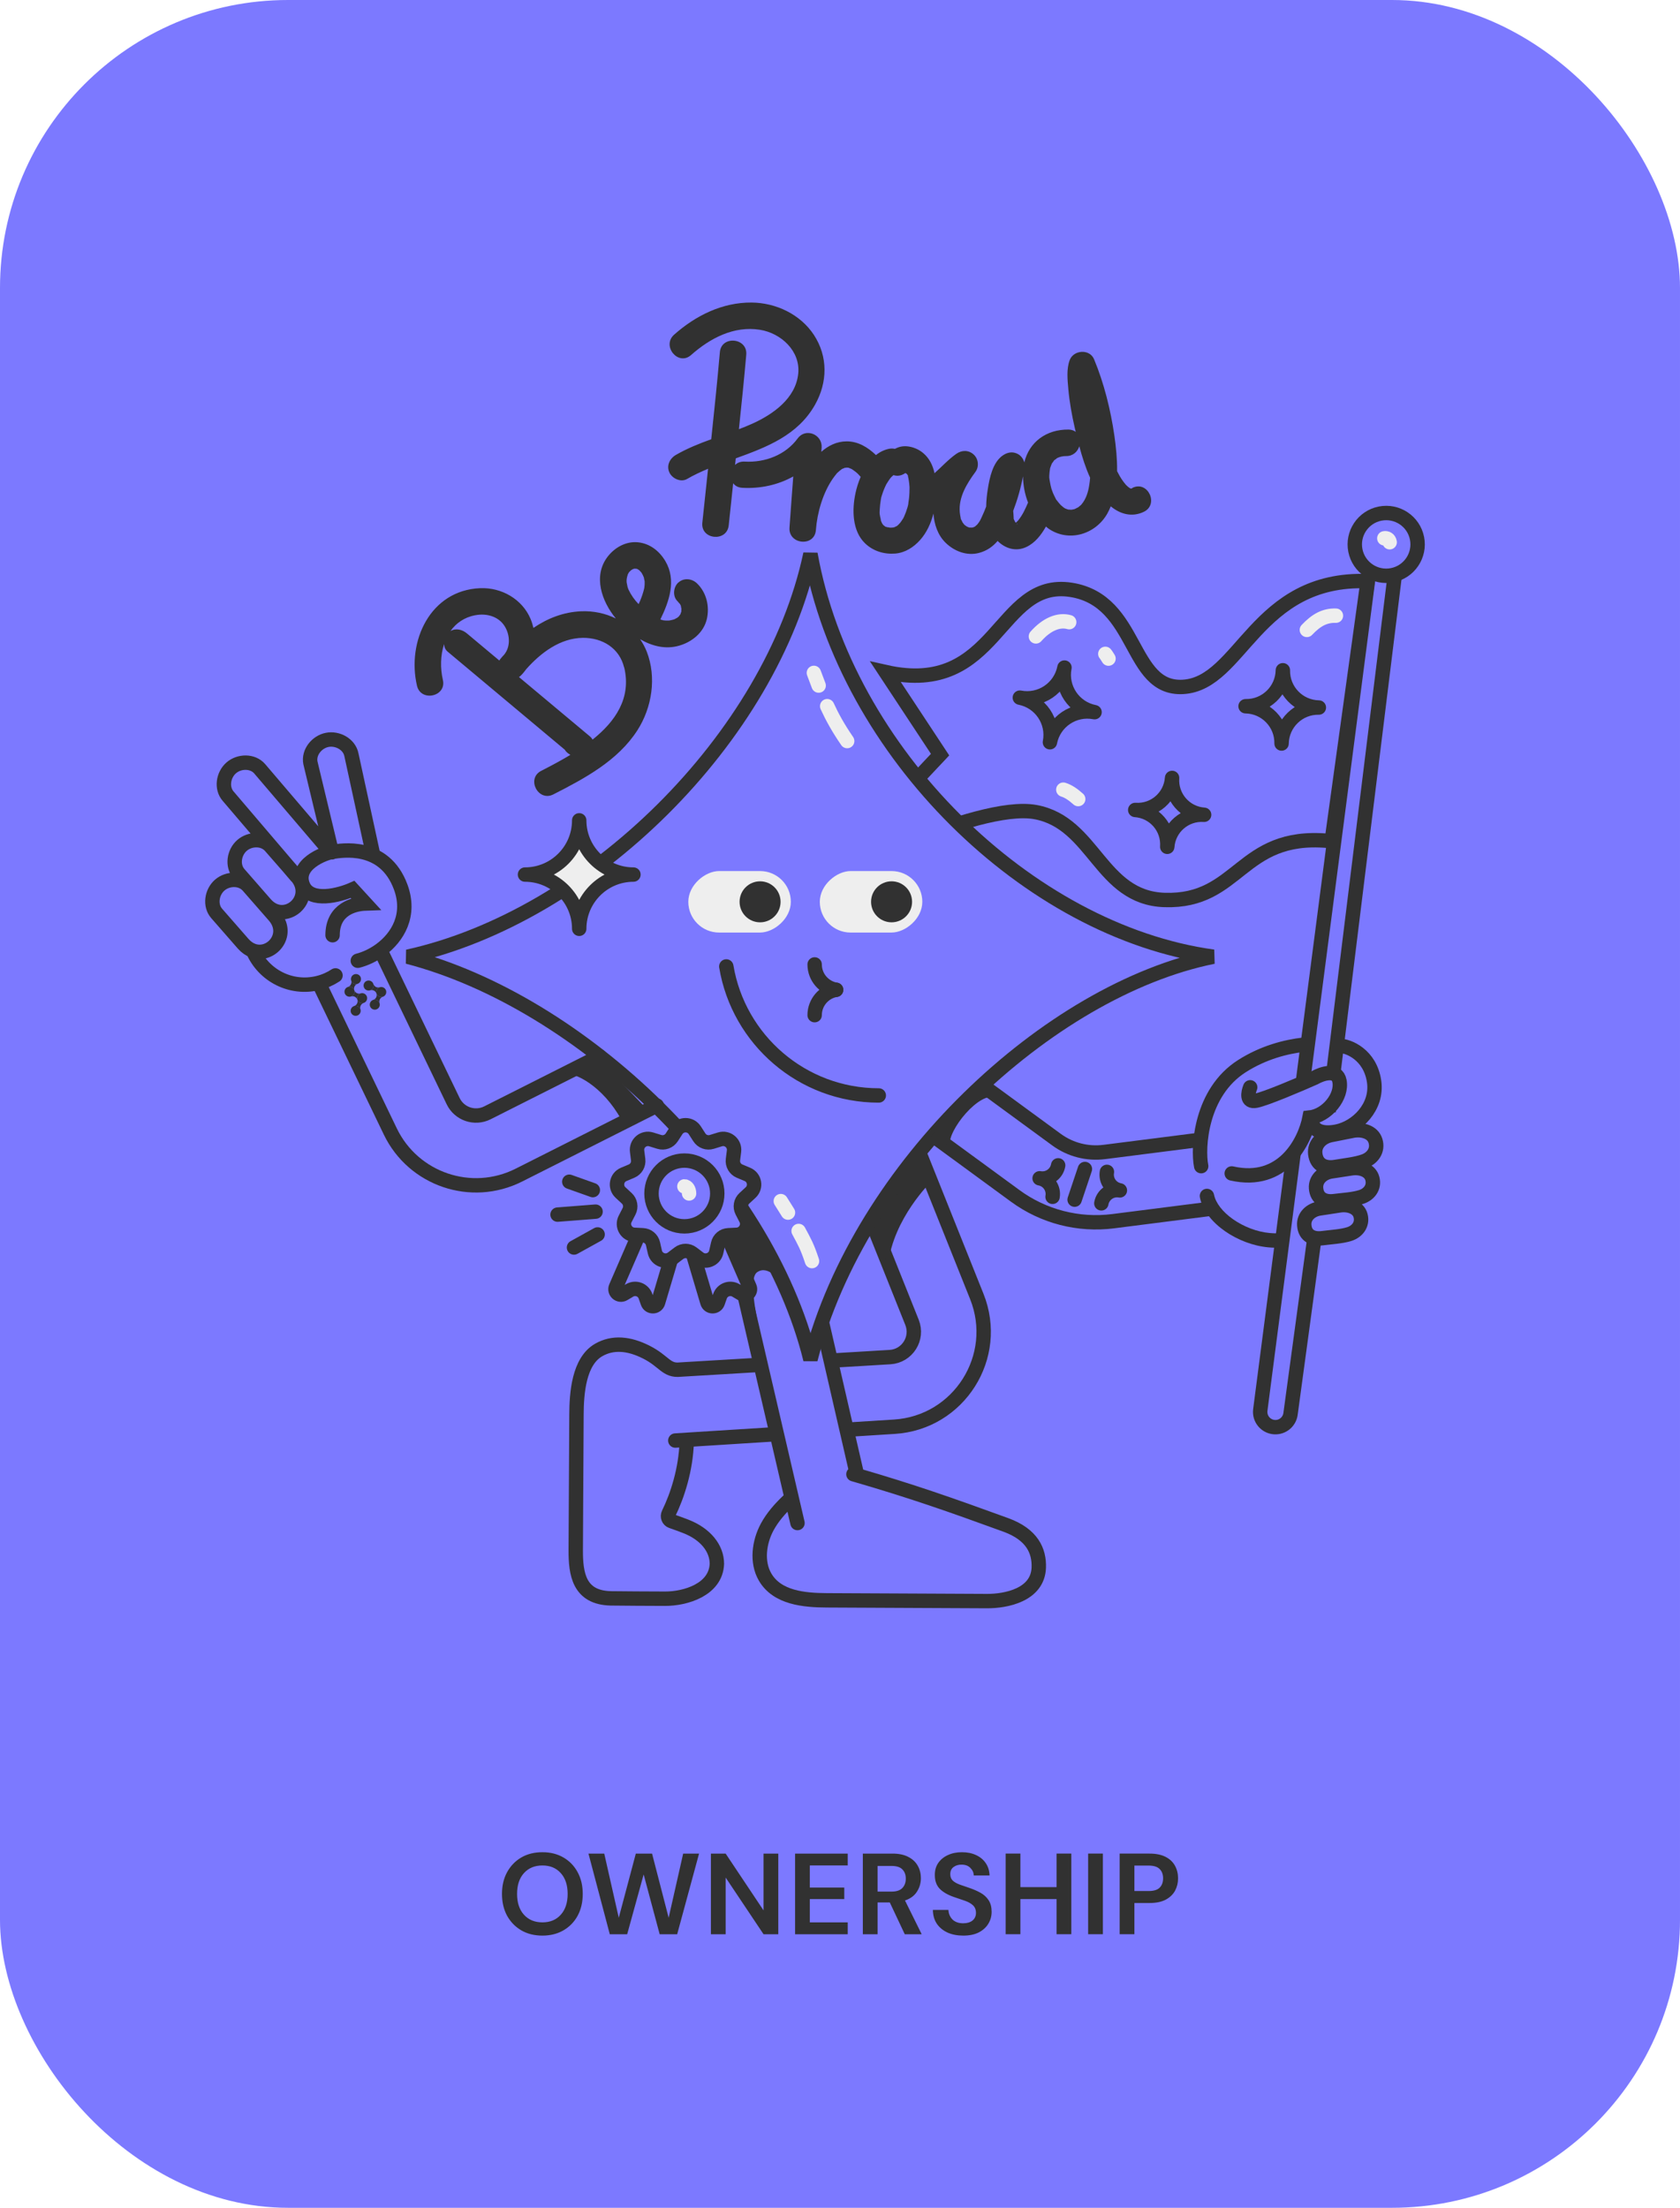 <svg fill="none" height="460" viewBox="0 0 350 460" width="350" xmlns="http://www.w3.org/2000/svg" xmlns:xlink="http://www.w3.org/1999/xlink"><clipPath id="a"><path d="m15 54h320v285h-320z"/></clipPath><rect fill="#7c79ff" height="460" rx="60" width="350"/><g clip-path="url(#a)"><path d="m141.311 121.372c-1.039.962-1.231 2.873-.153 3.903.112.103.51.637.464.505.061.109.123.218.182.34 0 0 .029.067.048.12-.01.075.084.505.12.611-.014.112-.036.464-.026.579-.037.084-.156.41-.187.545-.088.089-.264.369-.222.337-.102.1-.19.19-.29.278-.028.021-.099.075-.155.118-.124.072-.26.143-.395.213-.055.031-.163.08-.205.112-.319.11-.669.177-1.008.246-.024-.004-.154.017-.23.02-.165.003-.33.006-.493-.003-.139-.006-.29-.013-.426-.032-.038-.005-.063-.008-.075-.009-.025-.004-.037-.005-.075-.01-.209-.041-.4-.13-.608-.183 1.847-3.791 3.382-8.18 1.049-12.137-1.227-2.087-3.183-3.652-5.639-3.929-2.519-.285-4.898 1.043-6.399 2.994-3.095 4.042-1.219 9.33 1.713 12.872-2.185-1.076-4.672-1.597-7.178-1.501-3.741.146-7.057 1.476-9.993 3.463-.155-.64-.338-1.26-.597-1.877-1.751-4.144-6.071-6.581-10.499-6.4-10.411.434-15.31 11.07-13.165 20.317.804 3.461 6.202 2.27 5.399-1.191-.562-2.429-.519-5.119.25-7.472.034.6.25 1.16.717 1.551 8.139 6.82 16.281 13.626 24.42 20.446.197.33.485.634.882.889.092.063.198.128.291.191-2.079 1.254-4.175 2.354-6.077 3.328-3.166 1.628-.629 6.523 2.535 4.907 6.506-3.321 13.414-7.006 17.484-13.323 3.08-4.779 4.049-11.091 1.965-16.432-.369-.935-.838-1.783-1.378-2.576 2.467 1.43 5.279 2.172 8.149 1.34 2.686-.78 5.085-2.726 5.751-5.535.616-2.627-.071-5.541-2.046-7.437-1.078-1.03-2.761-1.216-3.903-.154zm-42.27 6.814c2.287-.441 4.782.208 6.078 2.254 1.225 1.923 1.298 4.692-.426 6.322-.165.193-.328.374-.48.569-.076.091-.128.198-.191.291-2.242-1.881-4.487-3.75-6.729-5.631-1.001-.843-2.337-1.173-3.452-.499 1.156-1.643 2.864-2.871 5.189-3.32zm31.001 10.869c1.536 6.42-1.884 11.279-6.588 15.043-.134-.233-.306-.458-.557-.669-4.929-4.125-9.849-8.237-14.778-12.362.111-.074.209-.15.31-.237.464-.445.857-.924 1.214-1.42 3.026-3.419 7.091-6.471 11.792-6.515 4.041-.03 7.615 2.117 8.591 6.184zm1.061-19.906c.032-.046.033-.059 0 0zm-.163 3.687s-.094-.241-.114-.281c-.026-.092-.064-.186-.088-.29-.059-.224-.186-.886-.184-.898-.051-.564.014-.96.209-1.567.005-.037.008-.062.012-.087 0 0 0 0 .001-.013.067-.117.133-.235.199-.353.034-.059.049-.082.067-.118.103-.112.23-.209.335-.334.03-.034.101-.088.157-.131.11-.062.233-.134.343-.195 0 0 .067-.029.132-.046.066-.016.195-.037.312-.059 0 0 .025.003.037.005-.03.034.017.065.212.028 0 0 .062.008.122.029.084.036.203.09.237.12.036.017.163.11.245.159.021.028.057.046.055.058.112.116.233.246.343.375.034.03.045.044.066.072-.002.013.009.027.031.055.175.302.348.616.468.948-.025-.003.141.652.16.794.013.28.003.544-.008.821-.02.149-.026.288-.046.437-.01.075-.013.1-.015.112-.008.062-.016.124-.037.185-.203.859-.49 1.681-.827 2.497 0 0-.057.144-.092.215-.052.107-.196.43-.228.476l-.003.025c-.876-.927-1.518-1.81-2.113-3.041z" fill="#313131"/><path d="m196.948 110.912s-.001-.013-.029-.023c0 0 .015.011.029.023z" fill="#313131"/><path d="m196.954 110.935s-.102-.093-.159-.138c.089.094.144.126.171.136z" fill="#313131"/><path d="m235.9 101.701c-.073.041-.147.07-.221.098-.025.002-.05.003-.075.004-.038.002-.051-.01-.077-.022-.35-.234-.205-.103-.089-.02 0 0-.012 0-.026-.024-.143-.106-.273-.201-.404-.308-.065-.059-.367-.334-.434-.406-.332-.386-.641-.798-.925-1.224-.068-.122-.327-.537-.367-.598-.179-.318-.358-.649-.525-.98-.001-.025-.014-.037-.028-.061.031-2.513-.228-5.038-.566-7.396-.785-5.376-2.14-10.875-4.226-15.9-.91-2.217-4.278-1.994-5.091.18-.689 1.867-.445 4.091-.278 6.017.244 2.726.737 5.428 1.341 8.087.064.273.127.559.203.832-.378-.283-.876-.473-1.505-.481-4.624-.043-8.191 2.589-9.206 6.845-.198-.744-.708-1.423-1.378-1.768-1.055-.54-2.089-.365-3.063.284-2.142 1.434-2.802 4.718-3.168 7.046-.183 1.152-.324 2.402-.34 3.646-.146.359-.292.73-.438 1.089-.306.693-.668 1.539-.9 1.927-.164.259-.34.506-.543.742-.108.105-.228.211-.349.305-.036.04-.06.066-.084.092-.025.001-.05.002-.086.029-.111.056-.222.099-.332.154-.1.005-.2.022-.3.04.012-.013-.339-.009-.478-.015-.063-.022-.127-.032-.191-.066-.064-.022-.219-.103-.308-.136-.143-.094-.286-.2-.429-.294-.026-.024 0 0-.026-.024-.053-.06-.119-.12-.172-.18-.106-.12-.187-.242-.281-.376-.002-.037-.264-.527-.306-.613-.028-.062-.055-.098-.069-.122-.001-.038-.003-.076-.006-.138-.07-.411-.165-.809-.197-1.222-.288-3.138 1.461-5.973 3.265-8.432.801-1.106.624-2.705-.374-3.612-1.063-.967-2.482-.949-3.636-.128-1.652 1.172-3.011 2.681-4.517 4.021-.353-1.603-1.04-3.09-2.374-4.207-.929-.785-2.147-1.292-3.37-1.397-.946-.08-1.777.135-2.524.535-.343-.084-.708-.092-1.082-.036-1.071.189-2.015.661-2.85 1.329-1.685-1.615-3.743-2.886-6.153-2.858-2.046.022-3.775.896-5.234 2.172.023-.302.046-.618.069-.92.147-2.707-3.325-4.137-4.987-1.872-2.536 3.45-6.779 5.071-11.048 4.836-.844-.048-1.521.236-2.001.699.053-.455.095-.909.148-1.376 6.494-2.345 12.932-4.813 16.521-11.189 2.616-4.659 2.711-10.027-.255-14.544-2.83-4.286-7.893-6.681-12.969-6.728-6.106-.047-11.639 2.704-16.134 6.686-2.663 2.35.856 6.616 3.519 4.253 3.94-3.491 8.901-6.127 14.33-5.269 4.404.694 8.475 4.418 7.998 9.138-.519 5.174-5.271 8.504-9.624 10.457-.897.407-1.81.765-2.735 1.123.545-5.163 1.077-10.338 1.532-15.521.308-3.544-5.193-4.072-5.5-.516-.528 6.054-1.156 12.087-1.797 18.134-2.531.912-5.02 1.91-7.367 3.266-1.283.752-2.016 2.231-1.344 3.669.587 1.253 2.373 2.097 3.669 1.345 1.38-.807 2.867-1.494 4.382-2.131-.412 3.749-.81 7.511-1.196 11.26-.358 3.534 5.143 4.062 5.501.516.3-2.916.612-5.845.925-8.761.39.534 1.023.906 1.905.952 3.74.21 7.444-.595 10.612-2.366-.257 3.554-.539 7.109-.784 10.663-.245 3.541 5.231 4.07 5.501.516.276-3.681 1.465-7.719 3.484-10.667.27-.39.554-.755.851-1.121.024-.026.035-.052.059-.078 0 0 .012-.013.036-.027.169-.159.337-.318.518-.464.145-.12.291-.227.448-.348.025-.014.025-.014.037-.027.025-.001.049-.015.098-.042.172-.084.357-.155.529-.226.013-.001.038-.002.051-.002.052.048.338-.004.199-.035.138.006.264.013.403.031.038-.002.05-.002.063-.003.025-.001.039.023.077.034.179.079.371.145.551.225.025.011.038.011.051.023.026.024.065.047.117.082.234.165.467.317.689.494.444.343.683.621 1.068 1.054-.498 1.155-.855 2.34-1.081 3.405-.729 3.4-.706 7.82 1.967 10.418 1.699 1.652 3.981 2.347 6.333 2.159 2.064-.174 3.83-1.326 5.177-2.835 1.371-1.547 2.246-3.473 2.764-5.507.157 2.241.892 4.479 2.513 6.072 1.819 1.784 4.417 2.803 6.96 2.142 1.662-.432 2.9-1.332 3.9-2.498 1.556 1.559 3.79 2.306 6.013 1.245 1.793-.852 3.059-2.482 4.054-4.25.196.154.38.333.588.474 4.205 2.851 9.726 1.156 12.183-3.144.29-.504.517-1.017.73-1.542 1.95 1.627 4.419 2.326 6.875 1.153 3.206-1.522.893-6.548-2.324-5.013zm-59.933-4.183c-.126-.007-.321.116 0 0zm12.443.963s-.001 0 .012-.001c0 0 0 0 .013-.001-.432-.092-.179-.067-.039-.011zm-2.131 11.393c.086-.029.172-.071.173-.046.001.013-.074.029-.173.046zm2.966-4.952s-.064.254-.082.393c-.043.153-.096.356-.106.407-.195.663-.428 1.302-.712 1.931-.056.128-.114.244-.183.373-.011.025-.012.013-.036.039-.187.285-.362.57-.575.844 0 0-.059.066-.107.131.118-.169-.155.17-.203.21-.06.053-.24.238-.397.358-.038.002-.087.03-.148.058-.136.056-.283.126-.418.195-.013.001-.025.002-.037.015-.149.032-.337.054-.362.055-.125.006-.617-.046-.212.035.456.079-.177-.029-.227-.027-.265-.025-.914-.207-.34-.021-.166-.055-.458-.117-.688-.206-.026-.024-.052-.048-.118-.107-.17-.143-.235-.178-.234-.165-.094-.121-.201-.267-.268-.352 0 0 0 0-.001-.012-.043-.111-.111-.221-.154-.332-.042-.098-.071-.185-.114-.283-.015-.326-.159-.709-.2-1.046-.005-.087-.035-.199-.053-.311-.04-.312-.007-.678.015-.993.031-.667.113-1.324.22-1.982.03-.165.059-.33.089-.495 0-.012-.001-.025.01-.05.11-.332.207-.676.329-1.008.122-.345.268-.691.415-1.037.08-.167.159-.347.239-.514.024-.039.047-.078.058-.116-.001-.012.011-.026.023-.039.222-.337.419-.685.655-1.011.082-.117.165-.222.26-.339.119-.144.554-.504.058-.091.049-.04.314-.266.507-.439.868.285 1.725.093 2.466-.432.026.011.051.023.077.034.065.047.117.082.156.106 0 0-.001-.013-.014-.025 0 0 .014.025.027.036l.026.011c.039.036.078.059.092.084-.014-.025-.04-.048-.055-.085 0 0 .027.036.068.097 0 0 0 .013.013.025 0 0 .001.013.014.025 0 0 0-.013-.014-.025.002.025.002.038.002.025.013.024.039.036.053.06.053.06.067.085.067.085.122.195.218.366.019.137-.226-.266.001.025.048.211.031.137.063.273.082.41.066.323.107.661.148.998.01.2.031.388.053.588.003.062.005.1.006.125.002.037.003.062.006.125-.001.766-.027 1.534-.116 2.292-.035.328-.081.669-.141.998zm22.128 4.168c-.185.071-.41.107 0 0zm.21-.061s0 0-.025.002c0 0 0 0 .025-.002zm.257.114s.039.023.065.034c.039.036.053.061.041.074 0 0-.053-.048-.105-.096zm-.041-.061s0 0-.012 0c.025-.001.038-.001.012 0-.012 0-.025.001-.037.002.114.019.241.051.243.101 0 0-.102-.033-.191-.066zm.309-.643c-.059.078-.263.276-.311.329-.06.053-.109.093-.169.146-.054-.073-.107-.145-.16-.206-.085-.197-.195-.392-.279-.577-.018-.627-.056-1.165-.106-1.69.893-2.341 1.582-4.748 2.042-7.207.024 1.821.366 3.712 1.053 5.476 0 0 0 .013-.011.026-.599 1.398-1.122 2.541-2.059 3.716zm13.156-3.279s-.41.347-.615.52c-.001-.013-.515.275-.65.332-.074.029-.123.056-.16.071 0 0 0 0-.025.001-.198.06-.398.082-.597.116-.038.002-.05.003-.076.004-.188-.004-.377-.02-.566-.036-.026.001-.026.001-.038.002-.179-.054-.345-.122-.524-.189-.025.002-.064-.034-.103-.045-.116-.07-.245-.139-.349-.222-.104-.07-.498-.428-.563-.475-.278-.288-.531-.603-.772-.918-.336-.449-.049.04-.367-.585-.18-.343-.348-.7-.503-1.056-.043-.111-.26-.716-.289-.79-.121-.434-.23-.869-.302-1.317-.207-1.184-.211-1.008-.106-2.218.016-.202.056-.417.084-.619.02-.102.017-.164.028-.202-.001-.025.022-.064.056-.141.11-.319.221-.626.37-.935-.02.102.344-.418.425-.56.135-.069.572-.392.557-.429.601-.305 1.273-.45 1.913-.443 1.471.018 2.405-.931 2.767-2.041.582 2.208 1.293 4.46 2.247 6.549-.04.491-.092.971-.169 1.465-.218 1.492-.673 2.996-1.661 4.136z" fill="#313131"/><path clip-rule="evenodd" d="m184.422 297.72-41.145 2.438-1.072-15.308 43.934-2.438c3.325-.197 4.085-4.987 2.849-8.08l-11.321-28.302 14.044-6.733 12.714 29.697c5.831 14.578-4.329 27.797-20.003 28.726z" fill="#7c79ff" fill-rule="evenodd"/><path d="m143.733 299.822c-.328 9.25-5.006 15.659-9.374 27.555-1.893 5.155-5.12 6.609-8.467 6.487-5.411-.204-6.624-6.469-6.607-10.172.047-10.489.103-17.675.15-28.173.019-4.493 1.159-11.108 5.286-13.48 2.952-1.695 7.726-3.349 12.737 1.662 1.652 1.652 3.635 1.982 6.275 1.652" fill="#7c79ff"/><path d="m148.683 327.257c.122-3.347-1.314-6.577-6.469-8.47-5.166-1.896-9.299-3.353-13.35-4.692l-3.634 19.767c4.213.021 9.086-.019 13.299 0 3.703.016 9.95-1.194 10.154-6.605z" fill="#7c79ff"/><path d="m140.689 300.138 45.647-2.878c13.47-.846 22.175-14.614 17.162-27.146l-12.06-30.153-13.497 5.398 12.06 30.154c1.337 3.341-.984 7.013-4.577 7.239l-43.672 2.6c-2.973.33-3.303-1.721-7.138-3.652-3.581-1.803-6.945-2.121-9.892-.429-4.129 2.372-4.605 8.986-4.625 13.48-.046 10.499-.106 17.682-.152 28.175-.022 4.977.661 9.933 7.282 10.097 3.323.046 7.09.052 11.306.072 4.215.02 10.612-1.856 10.816-7.268 0-3.191-2.313-6.183-6.475-7.804-1.124-.438-2.062-.768-2.976-1.089-.631-.222-.912-.955-.617-1.556 1.86-3.798 3.611-9.221 3.785-14.998" stroke="#313131" stroke-linecap="round" stroke-miterlimit="10" stroke-width="3"/><path d="m190.803 240.963 3.146 5.286s-7.809 7.566-8.92 17.18l-5.617-12.593z" fill="#313131"/><path clip-rule="evenodd" d="m161.189 235.648 20.041 81.261-14.812 4.341-18.647-82.656z" fill="#7c79ff" fill-rule="evenodd"/><path d="m176.836 307.158c13.294 3.82 20.104 5.965 32.716 10.563 5.466 1.992 6.988 5.392 6.859 8.915-.216 5.695-6.839 6.97-10.765 6.953-11.121-.05-22.242-.109-33.372-.159-4.764-.019-10.375-.524-12.89-4.868-1.797-3.107-1.253-7.264.451-10.42 1.714-3.157 4.405-5.542 7.049-7.847" fill="#7c79ff"/><path d="m166.144 317.331-19.091-82.166 14.117-3.471 17.395 75.686m-.767-.222c.258.074.513.148.767.222m-14.347 5.317c-1.69 1.611-3.249 3.36-4.382 5.446-1.704 3.157-2.248 7.312-.451 10.419 2.515 4.344 8.126 4.848 12.89 4.868 11.13.05 22.251.109 33.372.159 3.926.017 10.548-1.258 10.765-6.953.129-3.522-1.394-6.922-6.859-8.914-11.611-4.232-19.57-7.019-30.988-10.342" stroke="#313131" stroke-linecap="round" stroke-miterlimit="10" stroke-width="3"/><path clip-rule="evenodd" d="m80.937 234.48-17.531-36.394 13.544-7.867 17.531 37.788c1.185 2.46 5.552 3.469 7.99 2.239l30.064-15.163 8.163 13.398-30.063 15.163c-11.493 5.797-24.112 2.432-29.698-9.164z" fill="#7c79ff" fill-rule="evenodd"/><path d="m74.483 204.985c.55-.177.852-.766.675-1.316-.177-.55-.767-.852-1.316-.675-.55.178-.852.767-.674 1.317.177.549.767.851 1.316.674z" fill="#313131"/><path d="m73.134 207.618c.55-.177.852-.767.674-1.316-.177-.55-.767-.852-1.316-.675-.55.177-.852.767-.675 1.316.177.55.767.852 1.316.675z" fill="#313131"/><path d="m77.115 206.334c.55-.177.852-.766.674-1.316-.177-.55-.767-.852-1.316-.675-.55.178-.852.767-.674 1.317.177.549.767.851 1.316.674z" fill="#313131"/><path d="m75.766 208.967c.55-.177.852-.767.674-1.316-.177-.55-.767-.852-1.316-.675-.55.177-.852.767-.675 1.316.177.55.767.852 1.316.675z" fill="#313131"/><path d="m79.748 207.683c.55-.177.852-.766.674-1.316s-.767-.852-1.316-.675c-.55.178-.852.767-.674 1.317s.767.852 1.316.674z" fill="#313131"/><path d="m74.417 211.6c.55-.178.852-.767.675-1.317-.177-.549-.767-.851-1.316-.674s-.852.766-.674 1.316c.177.55.767.852 1.316.675z" fill="#313131"/><path d="m78.399 210.316c.55-.177.852-.767.674-1.316-.177-.55-.767-.852-1.316-.675-.55.177-.852.767-.675 1.316.177.55.767.852 1.316.675z" fill="#313131"/><path d="m74.483 204.985c-.55.177-.852.767-.674 1.317-.177-.55-.767-.852-1.316-.675.55-.177.852-.767.674-1.316.177.549.767.851 1.316.674z" fill="#313131"/><path d="m75.766 208.967c-.55.177-.852.767-.674 1.316-.177-.549-.767-.851-1.316-.674.55-.177.852-.767.674-1.317.177.55.767.852 1.316.675z" fill="#313131"/><path d="m75.124 206.976c-.55.177-.852.767-.675 1.316-.177-.549-.767-.851-1.316-.674.55-.177.852-.767.674-1.316.177.549.767.851 1.316.674z" fill="#313131"/><path d="m79.748 207.683c-.55.178-.852.767-.675 1.317-.177-.55-.767-.852-1.316-.675.55-.177.852-.766.674-1.316.177.55.767.852 1.316.674z" fill="#313131"/><path d="m79.106 205.692c-.55.178-.852.767-.674 1.317-.177-.55-.767-.852-1.316-.675.55-.177.852-.766.674-1.316.177.55.767.852 1.316.674z" fill="#313131"/><path clip-rule="evenodd" d="m252.141 236.256-22.861 3.486c-3.634 0-6.112-.656-7.12-1.394l-21.799-16.187-10.709 9.05 23.126 18.324c4.753 3.48 10.659 5.004 16.502 4.259l24.954-2.198z" fill="#7c79ff" fill-rule="evenodd"/><path d="m263.446 247.369-.031-.477c-.083-1.564 1.227-2.912 2.925-3.013l16.478-1.056c1.699-.092 3.146 1.105 3.229 2.669l.031.477c.083 1.564-1.227 2.912-2.925 3.014l-16.478 1.055c-1.698.092-3.146-1.105-3.229-2.669z" fill="#7c79ff"/><path d="m262.958 240.993-.051-.476c-.149-1.559 1.109-2.962 2.804-3.12l16.427-1.694c1.694-.158 3.185.979 3.335 2.548l.051.475c.149 1.56-1.11 2.962-2.804 3.121l-16.427 1.693c-1.694.159-3.185-.978-3.335-2.547z" fill="#7c79ff"/><path d="m254.969 226.569s.096-2.105 3.492-3.74l14.24-5.304c1.628-.496 3.318.317 3.781 1.824l.144.455c.461 1.498-.49 3.125-2.117 3.621l-15.75 4.966c-1.628.496-3.318-.317-3.781-1.824z" fill="#7c79ff"/><path d="m263.148 256.158-.027-.419c-.131-1.371.976-2.595 2.474-2.727l14.455-1.406c1.489-.13 2.801.878 2.916 2.258l.028.419c.131 1.371-.976 2.596-2.474 2.727l-14.455 1.406c-1.49.131-2.801-.877-2.917-2.258z" fill="#7c79ff"/><path d="m249.353 244.987c-.358-7.546 5.468-13.945 13.019-14.304 7.551-.358 13.954 5.463 14.312 13.009.358 7.545-5.467 13.944-13.019 14.303-7.551.359-13.954-5.463-14.312-13.008z" fill="#7c79ff"/><path d="m249.653 237.253c-.394-8.242 5.976-15.251 14.234-15.636 8.258-.386 15.261 5.97 15.646 14.222.394 8.242-5.986 15.252-14.234 15.637-8.248.394-15.262-5.981-15.646-14.223z" fill="#7c79ff"/><path d="m265.744 228.244c-.267-5.705 4.138-10.547 9.847-10.814 5.709-.268 10.554 4.134 10.821 9.839s-4.138 10.547-9.847 10.814-10.554-4.134-10.821-9.839z" fill="#7c79ff"/><path d="m230.062 240.018-.189-1.488zm-9.951-2.568.886-1.211zm-20.81-15.235-1.21-.886.886-1.21 1.21.886zm-8.587 11.73-.886 1.21-1.211-.886.886-1.21zm20.81 15.234.886-1.21zm20.377 5.26-.19-1.488zm32.49 3.958.135-1.494zm-14.418-8.925c-.161-.813.367-1.602 1.179-1.764.813-.161 1.602.367 1.764 1.179zm17.075 7.486c.828-.028 1.522.621 1.549 1.449.028.828-.621 1.522-1.449 1.549zm-46.051-20.719c2.556 1.872 5.733 2.692 8.876 2.291l.379 2.976c-3.905.498-7.851-.521-11.027-2.846zm-20.81-15.234 20.81 15.234-1.772 2.421-20.81-15.235zm-10.684 12.054 8.588-11.73 2.42 1.772-8.587 11.73zm21.134 17.331-20.809-15.235 1.772-2.421 20.81 15.235zm21.453 5.536c-7.596.969-15.274-1.013-21.453-5.536l1.773-2.421c5.559 4.07 12.467 5.853 19.301 4.982zm-2.217-17.396 20.147-2.568.38 2.976-20.148 2.568zm22.458 14.816-20.241 2.58-.379-2.975 20.241-2.581zm11.926 6.545c-3.198-.288-6.456-1.561-9.046-3.369-2.559-1.786-4.682-4.251-5.238-7.05l2.943-.585c.345 1.738 1.781 3.618 4.012 5.175 2.2 1.536 4.965 2.604 7.598 2.841zm2.891.065c-.991.033-1.968.018-2.891-.065l.269-2.988c.772.07 1.622.085 2.522.055z" fill="#313131"/><path d="m230.61 244.16c-.322 1.814.885 3.539 2.699 3.859-1.814-.32-3.542.888-3.864 2.702" stroke="#313131" stroke-linecap="round" stroke-linejoin="round" stroke-miterlimit="10" stroke-width="3"/><path d="m219.285 249.36c.322-1.814-.885-3.539-2.699-3.859 1.814.32 3.542-.888 3.864-2.702" stroke="#313131" stroke-linecap="round" stroke-linejoin="round" stroke-miterlimit="10" stroke-width="3"/><path d="m223.879 249.951 2.142-6.388" stroke="#313131" stroke-linecap="round" stroke-linejoin="round" stroke-miterlimit="10" stroke-width="3"/><path d="m267.482 297.548-4.376-.433 23.555-181.443 4.376.432z" fill="#7c79ff"/><path d="m273.909 257.412-5.049 37.191c-.225 1.657-1.696 2.856-3.364 2.742-1.826-.124-3.17-1.763-2.934-3.578l23.12-178.095m5.355.432-14.244 115.482" stroke="#313131" stroke-miterlimit="10" stroke-width="3"/><path d="m260.457 226.544c-.41 1.473-1.53 2.773 1.335 2.07 2.865-.704 14.759-5.347 15.836-5.274 1.077.074 1.557.97 1.694 2.033.423 3.423-3.69 7.509-7.097 7.624-.046 2.816-1.834 5.879-3.882 7.812" fill="#7c79ff"/><path d="m260.456 226.545c-.455 1.101-.846 3.199 1.228 2.787s8.989-3.357 12.187-4.778c1.513-.862 4.668-1.938 5.183.654.644 3.241-2.601 7.254-6.23 7.638-.935 4.901-5.487 14.092-16.214 11.642" stroke="#313131" stroke-linecap="round" stroke-width="3"/><path d="m277.93 175.185c-18.352-1.599-19.288 12.834-34.938 12.328-13.431-.433-14.7-18.613-29.411-18.86-11.049-.189-42.012 15.054-42.012 15.054l24.919-26.48-14.188-17.553c23.375 5.188 26.074-19.199 41.466-16.779 14.142 2.22 12.037 20.891 23.35 20.219 12.163-.713 14.251-22.895 37.647-22.034l-6.823 54.114z" fill="#7c79ff"/><path d="m290.066 119.841c3.545-.704 5.849-4.147 5.145-7.69-.704-3.542-4.148-5.843-7.694-5.139-3.545.704-5.848 4.147-5.145 7.69.704 3.543 4.149 5.844 7.694 5.139z" fill="#7c79ff" stroke="#313131" stroke-width="3"/><path d="m288.4 112.158c.475-.088 1.003.144 1.117.819" stroke="#eee" stroke-linecap="round" stroke-width="3"/><path d="m276.63 175.186c-18.351-1.599-18.354 12.835-34.004 12.328-13.432-.433-14.628-16.068-26.91-18.315s-44.786 14.509-44.786 14.509l24.919-26.48-11.342-17.2c23.457 5.286 23.229-19.552 38.621-17.132 14.142 2.221 12.036 20.891 23.35 20.219 12.163-.712 15.048-22.895 38.443-22.034l-7.484 54.114z" stroke="#313131" stroke-width="3"/><path d="m250.245 242.973c-.756-3.809-.16-15.349 8.514-20.86 4.444-2.823 9.109-4.037 12.925-4.457m7.485.256c1.685.002 6.284 1.779 7.103 7.417.772 5.318-3.603 9.601-7.816 10.438-2.592.515-5.038.073-5.18-2.339m4.011 3.068c-1.944.386-3.506 1.907-3.275 3.903.285 2.455 2.182 3.083 4.193 2.734 1.891-.329 4.269-.557 6.003-1.193 1.737-.637 2.94-2.259 2.354-4.218-.587-1.959-2.915-2.489-4.738-2.127-2.269.45-3.403.676-4.537.901zm.087 7.572c-1.817.278-3.327 1.622-3.195 3.481.162 2.286 1.894 2.946 3.772 2.706 1.765-.226 3.978-.339 5.611-.857 1.636-.518 2.818-1.971 2.355-3.811-.462-1.839-2.598-2.427-4.302-2.167zm-2.456 7.72c-1.818.278-3.328 1.622-3.196 3.482.162 2.286 1.894 2.946 3.772 2.705 1.766-.226 3.978-.339 5.612-.856 1.635-.519 2.817-1.972 2.355-3.812-.463-1.839-2.599-2.427-4.303-2.166z" stroke="#313131" stroke-linecap="round" stroke-width="3"/><path d="m252.76 199.333c-38.659-5.319-76.568-42.665-83.918-83.919-8.121 38.353-46.059 75.581-83.919 83.919 36.044 9.363 74.614 46.039 83.919 83.918 10.399-40.346 49.581-76.992 83.918-83.918z" fill="#7c79ff" stroke="#313131" stroke-width="3"/><path d="m131.968 182.219c-6.237 0-11.299 5.056-11.299 11.299 0-6.238-5.056-11.299-11.298-11.299 6.237 0 11.298-5.056 11.298-11.299 0 6.238 5.057 11.299 11.299 11.299z" fill="#eee" stroke="#313131" stroke-linejoin="round" stroke-width="3"/><path d="m151 246.58c7.599 9.581 14.228 22.549 13.117 21.659-1.652-1.321-4.032-4.773-6.364-3.181-3.386 2.313 4.447 25.334 3.786 31.281l-11.564-46.254z" fill="#313131"/><path d="m204.853 225.767-10.903 10.823 3.965 2.062c-.661-2.973 6.268-11.563 9.581-9.911z" fill="#313131"/><rect fill="#eee" height="21.355" rx="6.407" transform="matrix(0 1 -1 0 346.241 16.731)" width="12.813" x="164.755" y="181.486"/><ellipse cx="158.349" cy="187.896" fill="#313131" rx="4.271" ry="4.271" transform="matrix(0 1 -1 0 346.245 29.547)"/><rect fill="#eee" height="21.355" rx="6.407" transform="matrix(0 1 -1 0 373.635 -10.663)" width="12.813" x="192.149" y="181.486"/><ellipse cx="185.744" cy="187.894" fill="#313131" rx="4.271" ry="4.271" transform="matrix(0 1 -1 0 373.638 2.15)"/><g stroke-width="3"><path d="m183.079 228.239c-15.971 0-29.227-11.627-31.766-26.878" stroke="#313131" stroke-linecap="round"/><path d="m169.718 211.512c0-2.658 1.934-4.864 4.472-5.287" stroke="#313131" stroke-linecap="round"/><path d="m169.718 200.939c0 2.658 1.935 4.864 4.473 5.287" stroke="#313131" stroke-linecap="round"/><path d="m228.033 148.382c-4.303-.837-8.461 1.968-9.297 6.271.836-4.303-1.968-8.461-6.271-9.297 4.303.836 8.46-1.968 9.297-6.271-.837 4.303 1.968 8.46 6.271 9.297z" fill="#7c79ff" stroke="#313131" stroke-linecap="round" stroke-linejoin="round" stroke-miterlimit="10"/><path d="m230.938 137.224c-.147-.224-.51-.835-.662-.992" stroke="#eee" stroke-linecap="round"/><path d="m274.764 147.414c-4.221-.074-7.695 3.281-7.769 7.502.074-4.221-3.281-7.695-7.502-7.769 4.221.074 7.695-3.281 7.769-7.502-.074 4.221 3.281 7.695 7.502 7.769z" fill="#7c79ff" stroke="#313131" stroke-linecap="round" stroke-linejoin="round" stroke-miterlimit="10"/><path d="m250.859 169.761c-3.967-.277-7.401 2.708-7.679 6.675.278-3.967-2.707-7.401-6.675-7.679 3.968.278 7.402-2.707 7.679-6.675-.277 3.968 2.708 7.402 6.675 7.679z" fill="#7c79ff" stroke="#313131" stroke-linecap="round" stroke-linejoin="round" stroke-miterlimit="10"/><path d="m143.87 259.566c-.343-1.156.273-2.378 1.405-2.79l3.116-1.134c1.132-.413 2.39.128 2.87 1.234l4.894 11.273c.44 1.014-.677 1.998-1.627 1.433l-1.212-.719c-1.238-.736-2.84-.153-3.315 1.206l-.466 1.331c-.365 1.043-1.854 1.008-2.168-.052z" fill="#7c79ff" stroke="#313131"/><path d="m140.607 259.566c.343-1.156-.273-2.378-1.406-2.79l-3.115-1.134c-1.133-.413-2.39.128-2.87 1.234l-4.895 11.273c-.44 1.014.677 1.998 1.628 1.433l1.212-.719c1.238-.736 2.839-.153 3.315 1.206l.466 1.331c.365 1.043 1.853 1.008 2.168-.052z" fill="#7c79ff" stroke="#313131"/><path d="m140.909 235.484c.897-1.393 2.934-1.393 3.832 0l.96 1.49c.554.86 1.613 1.246 2.59.943l1.694-.524c1.583-.491 3.143.819 2.935 2.463l-.222 1.759c-.128 1.015.435 1.991 1.378 2.387l1.635.687c1.528.642 1.881 2.648.665 3.774l-1.301 1.204c-.75.695-.946 1.805-.478 2.715l.81 1.577c.758 1.474-.261 3.238-1.916 3.319l-1.771.086c-1.021.05-1.885.774-2.111 1.772l-.393 1.729c-.367 1.616-2.281 2.313-3.601 1.31l-1.412-1.072c-.815-.618-1.942-.618-2.757 0l-1.412 1.072c-1.32 1.003-3.234.306-3.601-1.31l-.392-1.729c-.227-.998-1.09-1.722-2.112-1.772l-1.771-.086c-1.655-.081-2.674-1.845-1.916-3.319l.811-1.577c.468-.91.272-2.02-.479-2.715l-1.301-1.204c-1.216-1.126-.862-3.132.666-3.774l1.634-.687c.943-.396 1.507-1.372 1.378-2.387l-.222-1.759c-.208-1.644 1.352-2.954 2.935-2.463l1.694.524c.977.303 2.036-.083 2.59-.943z" fill="#7c79ff" stroke="#313131"/><path d="m149.432 248.661c0 3.785-3.067 6.853-6.852 6.853s-6.852-3.068-6.852-6.853c0-3.784 3.067-6.852 6.852-6.852s6.852 3.068 6.852 6.852z" fill="#7c79ff" stroke="#313131"/><path d="m143.559 248.66c0-.811-.438-1.469-.979-1.469" stroke="#eee" stroke-linecap="round"/><path d="m123.508 247.962-4.907-1.746" stroke="#313131" stroke-linecap="round"/><path d="m124.074 252.449-7.918.618" stroke="#313131" stroke-linecap="round"/><path d="m124.503 257.197-4.922 2.724" stroke="#313131" stroke-linecap="round"/><path d="m176.495 154.401c-1.862-2.708-3.117-4.982-4.164-7.268m-2.774-6.937c.347.925.674 1.8.997 2.642" stroke="#eee" stroke-linecap="round"/><path d="m169.169 262.748c-1.027-3.122-1.606-4.057-2.79-6.275m-3.713-6.22c.526.837 1.024 1.627 1.499 2.394" stroke="#eee" stroke-linecap="round"/><path d="m215.812 132.598c2.214-2.509 4.738-3.598 6.938-2.968" stroke="#eee" stroke-linecap="round"/><path d="m224.627 166.488c-1.089-.972-2.064-1.64-3.105-1.961" stroke="#eee" stroke-linecap="round"/><path d="m272.264 131.245c1.962-2.073 3.743-3.046 6.054-2.965" stroke="#eee" stroke-linecap="round"/></g><path d="m66.266 204.812c6.287-1.553 10.125-7.907 8.573-14.194-1.552-6.287-7.907-10.125-14.194-8.573s-10.125 7.907-8.573 14.194c1.552 6.286 7.907 10.125 14.194 8.573z" fill="#7c79ff"/><path d="m76.016 199.622c6.287-1.552 10.125-7.907 8.573-14.194-1.552-6.286-7.907-10.125-14.194-8.572-6.287 1.552-10.125 7.906-8.573 14.193s7.907 10.125 14.194 8.573z" fill="#7c79ff"/><path d="m68.855 155.023-.656.138c-2.171.458-3.56 2.589-3.102 4.76l3.743 17.743c.458 2.171 2.589 3.56 4.76 3.102l.656-.138c2.171-.458 3.56-2.589 3.102-4.76l-3.743-17.744c-.458-2.171-2.589-3.559-4.76-3.101z" fill="#7c79ff"/><path d="m69.092 184.013.505-.442c1.671-1.46 1.842-3.998.382-5.668l-15.074-17.25c-1.46-1.671-3.998-1.842-5.668-.382l-.505.442c-1.671 1.46-1.842 3.997-.382 5.668l15.074 17.25c1.46 1.671 3.998 1.842 5.668.382z" fill="#7c79ff"/><path d="m64.59 192.091.505-.442c1.671-1.46 1.841-3.998.382-5.668l-7.998-9.153c-1.46-1.671-3.998-1.842-5.668-.382l-.505.442c-1.671 1.46-1.842 3.998-.382 5.668l7.998 9.153c1.46 1.671 3.998 1.842 5.668.382z" fill="#7c79ff"/><path d="m57.327 197.032.505-.441c1.671-1.46 1.841-3.998.382-5.669l-5.542-6.341c-1.46-1.671-3.998-1.842-5.668-.382l-.505.441c-1.671 1.46-1.841 3.998-.382 5.669l5.542 6.342c1.46 1.67 3.998 1.841 5.668.381z" fill="#7c79ff"/><path d="m61.773 182.582-14.242-16.697c-1.46-1.671-1.036-4.429.634-5.889s4.461-1.51 5.921.161l14.242 16.697m.817.729-4.474-18.644c-.429-2.177 1.317-4.354 3.494-4.783s4.618.923 5.047 3.1l4.474 20.602m-8.399 16.998c0-5.482 4.568-6.526 6.853-6.608l-2.692-2.937c-2.774 1.224-8.712 2.79-10.279-.734-1.958-4.405 4.405-6.852 6.118-7.097s10.768-1.958 14.195 7.342c2.127 5.775-.558 10.417-4.247 13.107m-4.689 2.244c1.56-.397 3.206-1.163 4.689-2.244m-9.338 5.301c-1.083.711-2.302 1.254-3.631 1.582-5.65 1.395-11.356-1.564-13.58-6.742m0 0c3.769 1.387 7.801-3.235 4.548-7.147l-5.542-6.341c-1.46-1.671-4.25-1.621-5.921-.161s-2.094 4.219-.634 5.889l5.542 6.342c.629.704 1.314 1.163 2.007 1.418zm26.549-.141 15.175 31.502c1.283 2.664 4.503 3.758 7.143 2.426l23.355-11.779m-58.461-15.199 14.866 30.861c4.812 9.991 16.885 14.09 26.787 9.096l28.738-14.494m-81.516-41.962-5.542-6.342c-1.46-1.67-1.036-4.429.634-5.889s4.461-1.51 5.921.161l5.542 6.342c3.852 4.631-2.511 10.26-6.555 5.728z" stroke="#313131" stroke-linecap="round" stroke-miterlimit="10" stroke-width="3"/><path d="m129.447 233.302c-3.802-6.964-9.848-10.131-12.066-9.522l6.731-3.823 10.014 10.465z" fill="#313131"/></g><path d="m113.004 403.288c-1.68 0-3.152-.368-4.416-1.104-1.248-.736-2.232-1.752-2.952-3.048-.704-1.312-1.056-2.824-1.056-4.536s.352-3.216 1.056-4.512c.72-1.312 1.704-2.336 2.952-3.072 1.264-.736 2.736-1.104 4.416-1.104 1.664 0 3.128.368 4.392 1.104s2.248 1.76 2.952 3.072c.704 1.296 1.056 2.8 1.056 4.512s-.352 3.224-1.056 4.536c-.704 1.296-1.688 2.312-2.952 3.048s-2.728 1.104-4.392 1.104zm0-2.76c1.6 0 2.872-.528 3.816-1.584.96-1.056 1.44-2.504 1.44-4.344s-.48-3.288-1.44-4.344c-.944-1.056-2.216-1.584-3.816-1.584s-2.88.528-3.84 1.584-1.44 2.504-1.44 4.344.48 3.288 1.44 4.344 2.24 1.584 3.84 1.584zm14.034 2.472-4.44-16.8h3.288l3.024 13.368 3.552-13.368h3.384l3.456 13.368 3.024-13.368h3.312l-4.56 16.8h-3.648l-3.336-12.456-3.432 12.456zm21.066 0v-16.8h3.072l7.896 11.832v-11.832h3.072v16.8h-3.072l-7.896-11.808v11.808zm17.537 0v-16.8h10.968v2.472h-7.896v4.608h7.176v2.4h-7.176v4.848h7.896v2.472zm14.115 0v-16.8h6.168c1.344 0 2.448.232 3.312.696.88.448 1.536 1.064 1.968 1.848.432.768.648 1.624.648 2.568 0 1.024-.272 1.96-.816 2.808-.528.848-1.36 1.464-2.496 1.848l3.48 7.032h-3.528l-3.12-6.624h-2.544v6.624zm3.072-8.88h2.904c1.024 0 1.776-.248 2.256-.744s.72-1.152.72-1.968c0-.8-.24-1.44-.72-1.92-.464-.48-1.224-.72-2.28-.72h-2.88zm17.857 9.168c-1.232 0-2.32-.208-3.264-.624-.944-.432-1.688-1.04-2.232-1.824-.544-.8-.824-1.768-.84-2.904h3.24c.032.784.312 1.448.84 1.992.544.528 1.288.792 2.232.792.816 0 1.464-.192 1.944-.576.48-.4.72-.928.72-1.584 0-.688-.216-1.224-.648-1.608-.416-.384-.976-.696-1.68-.936s-1.456-.496-2.256-.768c-1.296-.448-2.288-1.024-2.976-1.728-.672-.704-1.008-1.64-1.008-2.808-.016-.992.216-1.84.696-2.544.496-.72 1.168-1.272 2.016-1.656.848-.4 1.824-.6 2.928-.6 1.12 0 2.104.2 2.952.6.864.4 1.536.96 2.016 1.68.496.72.76 1.576.792 2.568h-3.288c-.016-.592-.248-1.112-.696-1.56-.432-.464-1.04-.696-1.824-.696-.672-.016-1.24.152-1.704.504-.448.336-.672.832-.672 1.488 0 .56.176 1.008.528 1.344.352.32.832.592 1.44.816s1.304.464 2.088.72c.832.288 1.592.624 2.28 1.008s1.24.896 1.656 1.536c.416.624.624 1.432.624 2.424 0 .88-.224 1.696-.672 2.448s-1.112 1.36-1.992 1.824c-.88.448-1.96.672-3.24.672zm8.825-.288v-16.8h3.072v6.984h7.536v-6.984h3.072v16.8h-3.072v-7.32h-7.536v7.32zm17.185 0v-16.8h3.072v16.8zm6.568 0v-16.8h6.216c1.344 0 2.456.224 3.336.672s1.536 1.064 1.968 1.848.648 1.664.648 2.64c0 .928-.208 1.784-.624 2.568-.416.768-1.064 1.392-1.944 1.872-.88.464-2.008.696-3.384.696h-3.144v6.504zm3.072-9h2.952c1.072 0 1.84-.232 2.304-.696.48-.48.72-1.128.72-1.944 0-.832-.24-1.48-.72-1.944-.464-.48-1.232-.72-2.304-.72h-2.952z" fill="#313131"/></svg>